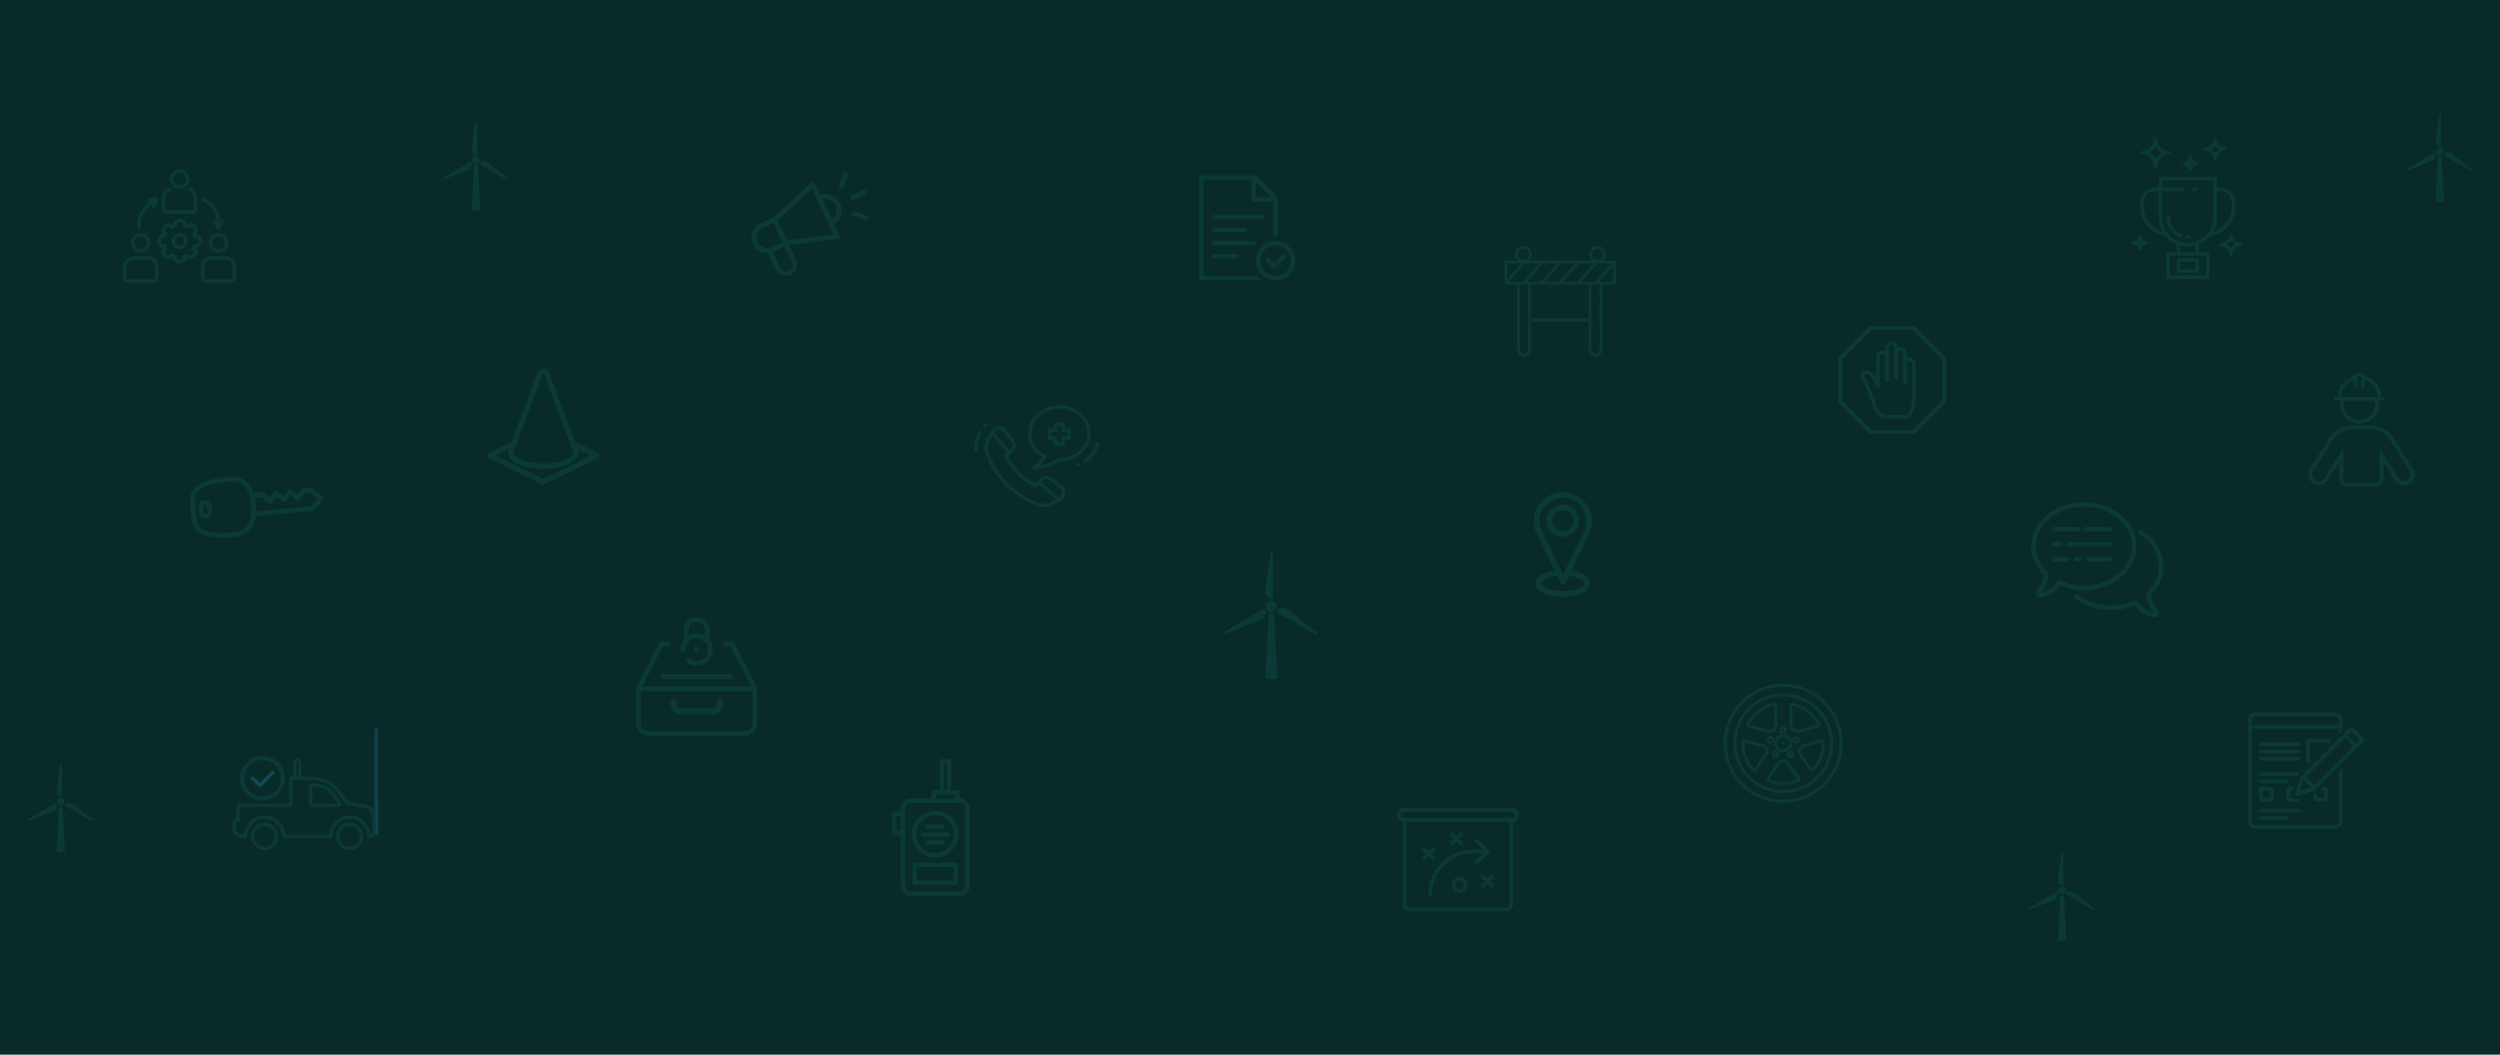 <svg id="Layer_1" data-name="Layer 1" xmlns="http://www.w3.org/2000/svg" viewBox="0 0 2560 1080"><defs><style>.cls-1{fill:#082b29;}.cls-2,.cls-3{fill:#0b3a36;}.cls-14,.cls-3,.cls-4,.cls-6{fill-rule:evenodd;}.cls-10,.cls-11,.cls-12,.cls-13,.cls-14,.cls-15,.cls-4,.cls-6,.cls-7,.cls-8{fill:none;}.cls-10,.cls-11,.cls-12,.cls-13,.cls-14,.cls-15,.cls-4,.cls-5,.cls-6,.cls-7,.cls-8,.cls-9{stroke:#0b3a36;}.cls-12,.cls-14,.cls-15,.cls-4{stroke-linejoin:round;}.cls-4{stroke-width:3.58px;}.cls-5,.cls-9{fill:#1a4966;}.cls-13,.cls-5,.cls-6,.cls-7,.cls-8,.cls-9{stroke-miterlimit:10;}.cls-5{stroke-width:1.46px;}.cls-6,.cls-9{stroke-width:1.43px;}.cls-7{stroke-width:2.86px;}.cls-8{stroke-width:4.29px;}.cls-10,.cls-12,.cls-14,.cls-15{stroke-linecap:round;}.cls-10,.cls-11{stroke-miterlimit:15.63;}.cls-10,.cls-11,.cls-12{stroke-width:4.9px;}.cls-13{stroke-width:5.36px;}.cls-14{stroke-width:4.21px;}.cls-15{stroke-width:3.67px;}</style></defs><rect class="cls-1" x="-44.56" y="-40.04" width="2619.29" height="1143.46" rx="22.13"/><path class="cls-2" d="M2088.88,612a4.25,4.25,0,0,1-4.24-4.25,4.31,4.31,0,0,1,.84-2.52l1.76-2.4a27.31,27.31,0,0,0,5-12l.36-2.74A40.79,40.79,0,0,1,2080,559.31c0-24.83,24.16-45,53.86-45s53.87,20.21,53.87,45-24.17,45-53.87,45a62.65,62.65,0,0,1-24.25-4.79,31.85,31.85,0,0,1-17.06,11.65l-2.56.71A4.48,4.48,0,0,1,2088.88,612Zm45-93.17c-27.16,0-49.26,18.13-49.26,40.44a36.44,36.44,0,0,0,12,26.43l.86.8-.69,5.1a31.83,31.83,0,0,1-5.87,14l-1.18,1.54,1.61-.45a27.14,27.14,0,0,0,15.55-11.36l1.08-1.66,1.8.83a57.83,57.83,0,0,0,24.09,5.18c27.17,0,49.27-18.14,49.27-40.42S2161.07,518.87,2133.9,518.87Z"/><path class="cls-2" d="M2206.47,632.38a4.58,4.58,0,0,1-1.17-.15l-2.58-.71a31.62,31.62,0,0,1-17-11.67,62.76,62.76,0,0,1-24.26,4.81,59.83,59.83,0,0,1-36-11.52,2.3,2.3,0,0,1-.5-3.21l.09-.11h0a2.29,2.29,0,0,1,3.18-.34,55.15,55.15,0,0,0,33.23,10.59,57.86,57.86,0,0,0,24.12-5.23l1.87-.78,1.09,1.67A27.16,27.16,0,0,0,2204,627.1l1.61.44-1.18-1.61a31.84,31.84,0,0,1-5.84-13.95l-.67-5.15.84-.81a36.47,36.47,0,0,0,12-26.4c0-12.73-7.31-24.65-19.64-32.29a2.32,2.32,0,0,1-.82-3.07h0a2.3,2.3,0,0,1,3.12-.9l.16.09c13.78,8.47,21.82,21.86,21.82,36.2a40.8,40.8,0,0,1-12.63,28.88l.36,2.79a27.42,27.42,0,0,0,5,11.89l1.64,2.23a4.43,4.43,0,0,1,.29,5A4.19,4.19,0,0,1,2206.47,632.38Z"/><path class="cls-2" d="M2136.19,539.59h24.4a2.3,2.3,0,0,1,2.3,2.3h0a2.3,2.3,0,0,1-2.3,2.3h-24.4a2.29,2.29,0,0,1-2.29-2.3h0A2.29,2.29,0,0,1,2136.19,539.59Z"/><path class="cls-2" d="M2103.35,539.59h24.89a2.3,2.3,0,0,1,2.3,2.3h0a2.3,2.3,0,0,1-2.3,2.3h-24.89a2.3,2.3,0,0,1-2.29-2.3h0A2.3,2.3,0,0,1,2103.35,539.59Z"/><path class="cls-2" d="M2160.44,559.52h-42a2.37,2.37,0,0,1-2.45-2.3h0a2.38,2.38,0,0,1,2.45-2.3h42a2.38,2.38,0,0,1,2.45,2.29h0A2.39,2.39,0,0,1,2160.44,559.52Z"/><path class="cls-2" d="M2103.35,554.91h6.13a2.3,2.3,0,0,1,2.3,2.3h0a2.29,2.29,0,0,1-2.3,2.29h-6.13a2.29,2.29,0,0,1-2.29-2.29h0A2.3,2.3,0,0,1,2103.35,554.91Z"/><path class="cls-2" d="M2138.38,570.23h22.21a2.29,2.29,0,0,1,2.3,2.29h0a2.3,2.3,0,0,1-2.3,2.3h-22.21a2.3,2.3,0,0,1-2.29-2.3h0A2.29,2.29,0,0,1,2138.38,570.23Z"/><path class="cls-2" d="M2103.35,570.23h13a2.29,2.29,0,0,1,2.3,2.29h0a2.3,2.3,0,0,1-2.3,2.3h-13a2.3,2.3,0,0,1-2.29-2.3h0A2.29,2.29,0,0,1,2103.35,570.23Z"/><path class="cls-2" d="M2125.75,570h3.83a2.29,2.29,0,0,1,2.29,2.3h0a2.29,2.29,0,0,1-2.29,2.3h-3.83a2.3,2.3,0,0,1-2.3-2.3h0A2.3,2.3,0,0,1,2125.75,570Z"/><path class="cls-2" d="M696.17,731.49H730.7a9.44,9.44,0,0,0,9.41-9.42v-3.14a3.14,3.14,0,1,0-6.27,0v3.14a3.15,3.15,0,0,1-3.14,3.14H696.17a3.14,3.14,0,0,1-3.13-3.14v-3.14a3.14,3.14,0,0,0-6.28,0v3.14A9.45,9.45,0,0,0,696.17,731.49Z"/><path class="cls-2" d="M713.44,667.05a2.1,2.1,0,0,0,1.68-.73,2.31,2.31,0,0,0,0-3.37,2.31,2.31,0,0,0-3.37,0l-.19.14a1.86,1.86,0,0,0-.54,1.55,2.14,2.14,0,0,0,.73,1.68A2.63,2.63,0,0,0,713.44,667.05Z"/><path class="cls-2" d="M678.91,690.47a2.42,2.42,0,0,0,0,4.83H748a2.42,2.42,0,1,0,0-4.83Z"/><path class="cls-2" d="M683.93,656.89h-6.59a2.31,2.31,0,0,0-2.18,1.48l-23.48,45.71a1.12,1.12,0,0,1-.29.56v36.58a12.16,12.16,0,0,0,12.14,12.14H763a12.16,12.16,0,0,0,12.15-12.14V705.14l.21-.22c.08-.08.1-.12.1-.33h0l-23.74-46.53a2.81,2.81,0,0,0-2.18-1.49h-6.91a2.42,2.42,0,0,0,0,4.83h5.15L769.23,703H657.65l21.14-41.3h5.14a2.42,2.42,0,1,0,0-4.83Zm86.72,51v33.37a7.32,7.32,0,0,1-7.31,7.31H663.53l-.52,0a6.42,6.42,0,0,1-4.33-1.77,7.54,7.54,0,0,1-2.46-5.56V707.85Z"/><path class="cls-2" d="M713.44,632.09a13.26,13.26,0,0,0-13.09,13.09v10l-.15.19a16.4,16.4,0,0,0-3.3,9.92,2.65,2.65,0,0,0,2.41,2.41,2.42,2.42,0,0,0,2.42-2.41,11.25,11.25,0,0,1,3-7.73,10.79,10.79,0,0,1,8.68-4,11.69,11.69,0,0,1,11.7,11.71,12.47,12.47,0,0,1-2.68,7.68c-4.15,4.5-11.21,5.24-15.75,1.67a2.28,2.28,0,0,0-1.34-.39l-.42,0a2.14,2.14,0,0,0-2,2.63,2.47,2.47,0,0,0,.86,1.61,15.87,15.87,0,0,0,9.61,3,17.05,17.05,0,0,0,12.65-5.73A16.08,16.08,0,0,0,730,665a16.44,16.44,0,0,0-3.3-9.91l-.16-.2v-9.66A13.26,13.26,0,0,0,713.44,632.09Zm8.25,18.73-1.08-.62a15.28,15.28,0,0,0-14.35,0l-1.08.62v-5.64a8.26,8.26,0,1,1,16.51,0Z"/><path class="cls-2" d="M1826,700.25a60.87,60.87,0,1,0,60.87,60.87A61,61,0,0,0,1826,700.25ZM1826,819a57.89,57.89,0,1,1,57.89-57.89A58,58,0,0,1,1826,819Z"/><path class="cls-2" d="M1826,751.92a9.21,9.21,0,0,0-9.2,9.2,9.2,9.2,0,1,0,18.4,0A9.13,9.13,0,0,0,1826,751.92Zm0,15.56a6.36,6.36,0,1,1,6.36-6.36A6.35,6.35,0,0,1,1826,767.48Z"/><path class="cls-2" d="M1826,759.63a1.59,1.59,0,0,0-1.49,1.22,1.28,1.28,0,0,0,.54,1.35,1.9,1.9,0,0,0,1,.27,1.42,1.42,0,0,0,.81-.27,1.48,1.48,0,0,0,.54-1.49A1.34,1.34,0,0,0,1826,759.63Zm-.81,1.36Z"/><path class="cls-2" d="M1790.45,745l18.81,5a8.45,8.45,0,0,0,2.57.4c4.73,0,8-3.51,8-8.38V722.57a2.88,2.88,0,0,0-1.09-2.3,3.11,3.11,0,0,0-2.43-.54,42.62,42.62,0,0,0-27.73,21.1,2.88,2.88,0,0,0-.14,2.57A3.13,3.13,0,0,0,1790.45,745Zm.68-2.84h0a39.78,39.78,0,0,1,25.56-19.61v19.34c0,3.25-2,5.55-5,5.55a8.25,8.25,0,0,1-1.76-.27l-18.8-5Z"/><path class="cls-2" d="M1810.61,766.8c-.81-2.3-2.84-3.92-5.68-4.73l-17.72-4.74a3.2,3.2,0,0,0-2.71.41,2.5,2.5,0,0,0-1.08,1.89v1.49a42.72,42.72,0,0,0,10.69,28.27,2.68,2.68,0,0,0,2.16,1,2.85,2.85,0,0,0,2.43-1.36l10.56-15A7.86,7.86,0,0,0,1810.61,766.8Zm-3.79,5.55-10.55,15.15a39.5,39.5,0,0,1-10-26.24v-1.09l17.72,4.74a5.09,5.09,0,0,1,3.65,2.84C1808.31,769.1,1808,770.72,1806.82,772.35Z"/><path class="cls-2" d="M1832.39,781.27a7.61,7.61,0,0,0-6.36-3.65,7.92,7.92,0,0,0-6.36,3.65l-10.55,15a2.9,2.9,0,0,0-.41,2.57,3.42,3.42,0,0,0,1.76,1.89,42.79,42.79,0,0,0,31.38,0,2.73,2.73,0,0,0,1.76-1.89,3,3,0,0,0-.4-2.57Zm-20.84,16.78,10.56-15a4.91,4.91,0,0,1,3.92-2.43A4.72,4.72,0,0,1,1830,783l10.55,15A39.64,39.64,0,0,1,1811.55,798.05Z"/><path class="cls-2" d="M1841.45,766.8a7.77,7.77,0,0,0,1.22,7.17l10.55,15a3,3,0,0,0,2.43,1.36,3.19,3.19,0,0,0,2.16-1,42.72,42.72,0,0,0,10.69-28.27v-1.49h0a2.36,2.36,0,0,0-1-1.89,3,3,0,0,0-2.7-.41l-17.72,4.74A7.83,7.83,0,0,0,1841.45,766.8Zm24.21-6.76v1.08a39.22,39.22,0,0,1-10,26.24l-10.55-15c-1.08-1.63-1.49-3.25-.95-4.6a4.79,4.79,0,0,1,3.66-2.84Z"/><path class="cls-2" d="M1826,710.13a51,51,0,1,0,51,51A51,51,0,0,0,1826,710.13Zm33.41,85.48A47.52,47.52,0,0,1,1826,809.14a48.08,48.08,0,0,1-33.41-13.53A47.55,47.55,0,0,1,1778,761.12a48,48,0,0,1,96,0A47.32,47.32,0,0,1,1859.44,795.61Z"/><path class="cls-2" d="M1835.9,719.73a2.67,2.67,0,0,0-2.43.54,2.87,2.87,0,0,0-1.08,2.3v19.34c0,5,3.24,8.39,8,8.39a8.57,8.57,0,0,0,2.57-.41l18.66-5a3.08,3.08,0,0,0,2-1.62,2.88,2.88,0,0,0-.13-2.57A42.92,42.92,0,0,0,1835.9,719.73Zm6.22,27.46a9.6,9.6,0,0,1-1.75.27c-3,0-5-2.3-5-5.55V722.57a39.16,39.16,0,0,1,25.57,19.61Z"/><path class="cls-2" d="M1816.42,758.55a3.74,3.74,0,0,0-2.7-4.6h0a3.76,3.76,0,0,0-4.6,2.71,3.46,3.46,0,0,0,.41,2.84,4.25,4.25,0,0,0,2.3,1.76,2.35,2.35,0,0,0,.94.13A3.77,3.77,0,0,0,1816.42,758.55Zm-3.65.27a1.35,1.35,0,1,1,0-2.7,1.28,1.28,0,0,1,1.35,1.35A1.35,1.35,0,0,1,1812.77,758.82Z"/><path class="cls-2" d="M1826,751.25a3.79,3.79,0,1,0-3.79-3.79A3.87,3.87,0,0,0,1826,751.25Zm0-5.14a1.35,1.35,0,1,1-1.35,1.35A1.36,1.36,0,0,1,1826,746.11Z"/><path class="cls-2" d="M1831.71,769.24a4.33,4.33,0,0,0-1.62,2.43,3.61,3.61,0,0,0,.67,2.84,4,4,0,0,0,3.11,1.62,4.17,4.17,0,0,0,2.17-.67,4.35,4.35,0,0,0,1.62-2.44,3.59,3.59,0,0,0-.68-2.84A4,4,0,0,0,1831.71,769.24Zm3.52,3.11a1.36,1.36,0,0,1-2.71,0,1.28,1.28,0,0,1,1.35-1.36A1.47,1.47,0,0,1,1835.23,772.35Z"/><path class="cls-2" d="M1839.28,761.39a2.4,2.4,0,0,0,1-.13,4.25,4.25,0,0,0,2.3-1.76,3.5,3.5,0,0,0,.41-2.84,4.25,4.25,0,0,0-1.76-2.3,3.58,3.58,0,0,0-2.84-.41,3.78,3.78,0,0,0,.94,7.44Zm0-5.14a1.36,1.36,0,1,1-1.35,1.35A1.36,1.36,0,0,1,1839.28,756.25Z"/><path class="cls-2" d="M1816,775.46h0a4.1,4.1,0,0,0,2.16.67,3.61,3.61,0,0,0,3.11-1.62,3.72,3.72,0,0,0-.94-5.27,3.88,3.88,0,0,0-5.28.94A3.74,3.74,0,0,0,1816,775.46Zm2.16-4.47a1.37,1.37,0,0,1,1.36,1.36,1.36,1.36,0,1,1-1.36-1.36Z"/><path class="cls-2" d="M2354.11,760.27H2315a1.86,1.86,0,0,0,0,3.72h39.08a1.86,1.86,0,0,0,0-3.72Z"/><path class="cls-2" d="M2354.11,767.71H2315a1.86,1.86,0,0,0,0,3.72h39.08a1.86,1.86,0,0,0,0-3.72Z"/><path class="cls-2" d="M2354.11,775.15H2315a1.87,1.87,0,0,0,0,3.73h39.08a1.87,1.87,0,0,0,0-3.73Z"/><path class="cls-2" d="M2356,830a1.86,1.86,0,0,0-1.86-1.86H2315a1.86,1.86,0,0,0,0,3.72h39.08A1.86,1.86,0,0,0,2356,830Z"/><path class="cls-2" d="M2315,835.62a1.86,1.86,0,0,0,0,3.72h27a1.86,1.86,0,0,0,0-3.72Z"/><path class="cls-2" d="M2342,802.13a1.86,1.86,0,0,0,0-3.72h-27a1.86,1.86,0,0,0,0,3.72Z"/><path class="cls-2" d="M2313.17,817a3.73,3.73,0,0,0,3.73,3.72h7.44a3.73,3.73,0,0,0,3.72-3.72v-7.44a3.73,3.73,0,0,0-3.72-3.73h-7.44a3.73,3.73,0,0,0-3.73,3.73Zm3.73-7.44h7.44V817h-7.44Z"/><path class="cls-2" d="M2353,793.53l2.57-2.56H2315a1.86,1.86,0,0,0,0,3.72h37A5.82,5.82,0,0,1,2353,793.53Z"/><path class="cls-2" d="M2387.39,759.1a3.71,3.71,0,0,0-3.51-2.55h-18.61a3.72,3.72,0,0,0-3.72,3.72v18.61a3.71,3.71,0,0,0,2.55,3.51l3.51-3.51h-2.34V760.27h18.61v2.34Z"/><path class="cls-2" d="M2370.76,813l-1.77.59V817a3.73,3.73,0,0,0,3.72,3.72h7.44a3.73,3.73,0,0,0,3.73-3.72v-7.44a3.73,3.73,0,0,0-3.73-3.73h-1.4l-3.73,3.73h5.13V817h-7.44v-5.16A5.5,5.5,0,0,1,2370.76,813Z"/><path class="cls-2" d="M2347.52,809.58l1.1-3.73h-3.82a3.73,3.73,0,0,0-3.72,3.73V817a3.73,3.73,0,0,0,3.72,3.72h7.45a3.7,3.7,0,0,0,3.57-2.75l-1.81.6a5.56,5.56,0,0,1-5.64-1.28,3.71,3.71,0,0,1-.27-.29h-3.3v-7.44Z"/><path class="cls-2" d="M2398.76,747.73V737a7.45,7.45,0,0,0-7.44-7.44h-81.87A7.45,7.45,0,0,0,2302,737v104.2a7.46,7.46,0,0,0,7.44,7.44h81.87a7.45,7.45,0,0,0,7.44-7.44V785.84l-3.72,3.72v51.65a3.73,3.73,0,0,1-3.72,3.72h-81.87a3.73,3.73,0,0,1-3.72-3.72V746.32H2395v5.13Zm-93-5.14V737a3.73,3.73,0,0,1,3.72-3.72h81.87A3.73,3.73,0,0,1,2395,737v5.58Z"/><path class="cls-2" d="M2409.38,745a1.85,1.85,0,0,0-2.63,0h0l-51.17,51.17a1.87,1.87,0,0,0-.47.79l-4.65,15.81a1.86,1.86,0,0,0,1.26,2.31,1.83,1.83,0,0,0,1.11,0l16.75-5.58a2,2,0,0,0,.73-.45l50.23-50.24a1.85,1.85,0,0,0,0-2.63h0ZM2355,810.41l3.51-11.95.21-.21,8.18,8.19Zm14.88-6.26-8.53-8.53,40.16-40.16,8.53,8.53Zm42.79-42.79-8.53-8.53,3.88-3.88,8.54,8.53Z"/><path class="cls-2" d="M2441.45,407.08a2.45,2.45,0,0,0-1.41-.44h-1.41l-.06-.71a21.2,21.2,0,0,0-.34-2.49,23.25,23.25,0,0,0-17-18.18l-.36-.09-.16-.34a5.43,5.43,0,0,0-4.88-3.09,5.37,5.37,0,0,0-4.94,3.26l-.15.34-.37.1a23.27,23.27,0,0,0-16.62,20.49l-.07.71h-1.4a2,2,0,0,0-2.14,1.82,1.72,1.72,0,0,0,.87,1.44,2.21,2.21,0,0,0,1.1.33h48.11a1.92,1.92,0,0,0,2-1.77A1.62,1.62,0,0,0,2441.45,407.08Zm-44.24-.44.1-.88c.07-.6.15-1.15.26-1.67a19.64,19.64,0,0,1,11.76-14.53l1.09-.44v6.06a1.6,1.6,0,1,0,3.2,0v-8.09a2.2,2.2,0,0,1,2.18-2.14,2.08,2.08,0,0,1,1.54.66,2.55,2.55,0,0,1,.46.63h.07l.08.29,0,.59v8.06a1.61,1.61,0,1,0,3.21,0v-6.26l1.06.36a19.64,19.64,0,0,1,12.47,14.85,14.12,14.12,0,0,1,.24,1.63l.1.88Z"/><path class="cls-2" d="M2389,450.22a22,22,0,0,1,18.88-10.52h10.25v-4h-10.25a26,26,0,0,0-22.26,12.4L2365.24,480a11,11,0,0,0,9.34,16.72,10.76,10.76,0,0,0,9.1-5l11.91-18.87v18a7.41,7.41,0,0,0,7.49,7.5h15v-4h-15a3.42,3.42,0,0,1-3.53-3.53V459.12l-19.23,30.46a6.85,6.85,0,0,1-9.53,2,6.68,6.68,0,0,1-3.11-4.31,6.54,6.54,0,0,1,.9-5.11Z"/><path class="cls-2" d="M2467.65,482.15a6.54,6.54,0,0,1,.9,5.11,6.68,6.68,0,0,1-3.11,4.31,6.85,6.85,0,0,1-9.53-2l-19.23-30.46v31.77a3.42,3.42,0,0,1-3.53,3.53h-15v4h15a7.41,7.41,0,0,0,7.49-7.5v-18l11.91,18.87a10.76,10.76,0,0,0,9.11,5A10.89,10.89,0,0,0,2471,480l-20.36-31.87a26,26,0,0,0-22.27-12.4h-10.24v4h10.24a22,22,0,0,1,18.88,10.52Z"/><path class="cls-2" d="M2432.11,410.23a15.77,15.77,0,0,1,.36,3.24,16.26,16.26,0,0,1-16.09,16.38h-.15A16.26,16.26,0,0,1,2400,413.76a16.52,16.52,0,0,1,.36-3.53h-3.94a20,20,0,0,0,19.81,23.49h.18a20.12,20.12,0,0,0,19.93-20.28,19.84,19.84,0,0,0-.31-3.21Z"/><path class="cls-2" d="M144,258.7a10,10,0,1,0-10-10h0a10,10,0,0,0,10,10Zm0-16.32a6.35,6.35,0,1,1-6.35,6.35h0A6.37,6.37,0,0,1,144,242.38Z"/><path class="cls-2" d="M150.9,262.33H137.12c-6.72,0-11.24,4.79-11.24,11.91v9.85a5.44,5.44,0,0,0,5.44,5.44h25.39a5.45,5.45,0,0,0,5.44-5.44v-9.85C162.15,267.12,157.63,262.33,150.9,262.33Zm7.62,21.76a1.81,1.81,0,0,1-1.81,1.81H131.32a1.82,1.82,0,0,1-1.82-1.81v-9.85c0-6.11,3.94-8.28,7.62-8.28H150.9c3.68,0,7.62,2.17,7.62,8.28Z"/><path class="cls-2" d="M213.83,248.73a10,10,0,1,0,10-10h0a10,10,0,0,0-10,10Zm16.32,0a6.35,6.35,0,1,1-6.35-6.35A6.36,6.36,0,0,1,230.15,248.73Z"/><path class="cls-2" d="M230.69,262.33H216.91c-6.73,0-11.24,4.79-11.24,11.91v9.85a5.44,5.44,0,0,0,5.44,5.44h25.38a5.44,5.44,0,0,0,5.44-5.44v-9.85C241.93,267.12,237.41,262.33,230.69,262.33Zm7.62,21.76a1.82,1.82,0,0,1-1.82,1.81H211.11a1.81,1.81,0,0,1-1.82-1.81v-9.85c0-6.11,3.94-8.28,7.62-8.28h13.78c3.68,0,7.62,2.17,7.62,8.28Z"/><path class="cls-2" d="M171.21,218.81H196.6a5.45,5.45,0,0,0,5.44-5.44v-9.85c0-5.77-3-10-7.66-11.41a13.6,13.6,0,0,1-3.72,3.12h.14c3.68,0,7.61,2.18,7.61,8.29v9.85a1.81,1.81,0,0,1-1.81,1.81H171.21a1.81,1.81,0,0,1-1.81-1.81v-9.85c0-6.11,3.93-8.29,7.61-8.29h.14a13.6,13.6,0,0,1-3.72-3.12c-4.69,1.41-7.66,5.64-7.66,11.41v9.85A5.46,5.46,0,0,0,171.21,218.81Z"/><path class="cls-2" d="M183.9,193.42a10,10,0,1,0-10-10h0a10,10,0,0,0,10,10Zm0-16.32a6.35,6.35,0,1,1-6.34,6.35h0A6.35,6.35,0,0,1,183.9,177.1Z"/><path class="cls-2" d="M201.06,253.72a5.64,5.64,0,0,0,5.51-5.75v-2.11a5.64,5.64,0,0,0-5.51-5.75h0l-.21-.5,0,0a5.41,5.41,0,0,0,1.56-4.16,5.91,5.91,0,0,0-1.73-3.8l-1.5-1.49a5.85,5.85,0,0,0-4.12-1.73,5.37,5.37,0,0,0-3.83,1.56l0,0-.5-.21v0a5.64,5.64,0,0,0-5.75-5.51h-2.11a5.64,5.64,0,0,0-5.75,5.51v0l-.5.21,0,0a5.35,5.35,0,0,0-3.82-1.56,5.87,5.87,0,0,0-4.13,1.73l-1.5,1.49a5.65,5.65,0,0,0-.18,8l0,0-.21.5h0a5.64,5.64,0,0,0-5.51,5.75V248a5.64,5.64,0,0,0,5.51,5.75h0l.21.5,0,0a5.63,5.63,0,0,0,.17,7.95l1.49,1.5a5.89,5.89,0,0,0,4.14,1.73,5.37,5.37,0,0,0,3.82-1.56l0,0,.5.21v0a5.64,5.64,0,0,0,5.75,5.51H185a5.64,5.64,0,0,0,5.75-5.51v0l.5-.21,0,0a5.37,5.37,0,0,0,3.83,1.56,5.85,5.85,0,0,0,4.12-1.73l1.5-1.49a5.92,5.92,0,0,0,1.74-4.14,5.37,5.37,0,0,0-1.58-3.83h0l.21-.5Zm-2.69-3.63a14.72,14.72,0,0,1-2,4.81l1.9,1.9a2,2,0,0,1-.16,2.83l-1.5,1.5a2.23,2.23,0,0,1-1.56.67,1.79,1.79,0,0,1-1.26-.51l-1.91-1.9a15,15,0,0,1-4.81,2v2.69A2,2,0,0,1,185,266h-2.11a2,2,0,0,1-2.12-1.89v-2.69a15,15,0,0,1-4.81-2l-1.91,1.9a1.76,1.76,0,0,1-1.25.51,2.25,2.25,0,0,1-1.57-.67l-1.5-1.5a2,2,0,0,1-.16-2.83l1.91-1.9a14.74,14.74,0,0,1-2-4.81h-2.69a2,2,0,0,1-1.88-2.12v-2.11a2,2,0,0,1,1.88-2.12h2.69a14.74,14.74,0,0,1,2-4.81l-1.91-1.9a2,2,0,0,1,.16-2.83l1.5-1.5a2.25,2.25,0,0,1,1.57-.67,1.76,1.76,0,0,1,1.25.51l1.91,1.91a14.74,14.74,0,0,1,4.81-2v-2.69a2,2,0,0,1,2.12-1.88H185a2,2,0,0,1,2.12,1.88v2.69a14.74,14.74,0,0,1,4.81,2l1.91-1.91a1.79,1.79,0,0,1,1.26-.51,2.23,2.23,0,0,1,1.56.67l1.5,1.5a2,2,0,0,1,.16,2.83l-1.9,1.9a14.81,14.81,0,0,1,2,4.81h2.69a2,2,0,0,1,1.89,2.12V248a2,2,0,0,1-1.89,2.12Z"/><path class="cls-2" d="M183.91,238.76a8.16,8.16,0,1,0,8.16,8.16h0A8.17,8.17,0,0,0,183.91,238.76Zm0,12.69a4.54,4.54,0,1,1,4.53-4.54A4.53,4.53,0,0,1,183.91,251.45Z"/><path class="cls-2" d="M142.31,235.13a1.82,1.82,0,0,0,1.82-1.82,1.94,1.94,0,0,0,0-.24c-.08-.66-1.84-15.32,11.87-23.24l-.21.49a1.81,1.81,0,1,0,3.32,1.44h0L162,205a1.82,1.82,0,0,0-1.9-2.52l-7.55,1a1.81,1.81,0,0,0,.46,3.6l.68-.09c-15.32,9.24-13.2,26.4-13.17,26.58A1.81,1.81,0,0,0,142.31,235.13Z"/><path class="cls-2" d="M206.75,206c12,5.29,14.71,15.13,15.23,21l-.62-1a1.81,1.81,0,0,0-3.08,1.92h0l4,6.43a1.8,1.8,0,0,0,1.53.85h.08a1.84,1.84,0,0,0,1.54-1l3.59-7a1.81,1.81,0,0,0-3.23-1.65h0l-.33.65a28.13,28.13,0,0,0-17.27-23.5,1.81,1.81,0,1,0-1.46,3.32Z"/><path class="cls-2" d="M2263.26,241.48A29.8,29.8,0,0,0,2288.87,212v-4.7a15.1,15.1,0,0,0-15.08-15.07h-3.72V183a1.76,1.76,0,0,0-1.76-1.76h-56a1.76,1.76,0,0,0-1.77,1.76v9.2h-3.72a15.09,15.09,0,0,0-15.07,15.07V212a29.79,29.79,0,0,0,25.6,29.49,29.71,29.71,0,0,0,11.59,8.57v8.19H2220a1.77,1.77,0,0,0-1.77,1.77v23.92a1.77,1.77,0,0,0,1.77,1.76h40.58a1.76,1.76,0,0,0,1.77-1.76V260a1.77,1.77,0,0,0-1.77-1.77h-8.94v-8.19A29.64,29.64,0,0,0,2263.26,241.48Zm4.11-6.53c.1-.23.21-.45.3-.68.23-.53.44-1.07.64-1.61l.18-.48c.24-.7.45-1.41.63-2.12.05-.18.08-.36.13-.54.13-.55.25-1.11.35-1.67l.12-.73c.08-.53.14-1.06.19-1.59,0-.23.05-.46.07-.69.06-.75.09-1.51.09-2.27V195.75h3.72a11.54,11.54,0,0,1,11.54,11.54V212a26.29,26.29,0,0,1-19.15,25.3c.06-.1.1-.2.16-.3l.33-.63C2266.92,235.89,2267.15,235.42,2267.37,235Zm-72.06-23v-4.7a11.55,11.55,0,0,1,11.54-11.54h3.72v26.82c0,.76,0,1.52.09,2.27,0,.23.05.46.07.69.05.53.12,1.06.2,1.59,0,.24.07.49.12.74.1.56.22,1.11.35,1.66l.12.54c.19.71.4,1.42.64,2.12.05.16.12.32.18.48q.28.81.63,1.62l.3.66c.22.49.46,1,.71,1.44l.32.6c.06.1.11.21.16.31A26.29,26.29,0,0,1,2195.31,212Zm63.54,49.79v20.38h-37V261.78h37Zm-26.35-3.54v-7h.06l.3.07c.65.17,1.31.31,2,.44l.79.13c.52.08,1,.15,1.56.2.28,0,.56.07.84.09.67.05,1.33.08,2,.08l.31,0,.31,0c.66,0,1.33,0,2-.08l.85-.09c.52,0,1-.12,1.55-.2l.79-.13c.68-.13,1.35-.28,2-.45l.24-.06h.07v7Zm16.8-11c-.72.27-1.45.49-2.18.69a26.5,26.5,0,0,1-6.8.89,26.83,26.83,0,0,1-4.56-.4,25.3,25.3,0,0,1-4.42-1.18h0a26.25,26.25,0,0,1-17.24-24.63V195.76h20.51a1.77,1.77,0,0,0,0-3.54H2214.1v-7.43h52.44v37.78c0,.74,0,1.47-.09,2.2a25.9,25.9,0,0,1-5.51,14h0A26.17,26.17,0,0,1,2249.3,247.2Z"/><path class="cls-2" d="M2229,266.32v11.3a1.77,1.77,0,0,0,1.77,1.77h19.18a1.77,1.77,0,0,0,1.77-1.77v-11.3a1.77,1.77,0,0,0-1.77-1.77h-19.18A1.77,1.77,0,0,0,2229,266.32Zm3.54,1.76h15.65v7.77H2232.5Z"/><path class="cls-2" d="M2241.77,240.84c-.48,0-1,.06-1.45.06a1.77,1.77,0,1,0,0,3.53c.58,0,1.15,0,1.73-.06a1.77,1.77,0,0,0-.28-3.53Z"/><path class="cls-2" d="M2234,239.8A18.39,18.39,0,0,1,2222,222.57a1.77,1.77,0,1,0-3.54,0,21.93,21.93,0,0,0,14.38,20.55,1.87,1.87,0,0,0,.61.11,1.77,1.77,0,0,0,.6-3.43Z"/><path class="cls-2" d="M2249,192.22h-2.76a1.77,1.77,0,0,0,0,3.54H2249a1.77,1.77,0,0,0,0-3.54Z"/><path class="cls-2" d="M2294.15,248.79a8,8,0,0,1-7.94-8,1.77,1.77,0,0,0-3.53,0,8,8,0,0,1-8,8,1.77,1.77,0,1,0,0,3.53,8,8,0,0,1,8,7.95,1.77,1.77,0,0,0,3.53,0,8,8,0,0,1,7.94-7.95,1.77,1.77,0,1,0,0-3.53Zm-9.71,5.37a11.49,11.49,0,0,0-3.61-3.6,3.61,3.61,0,1,1,7.21,0A11.56,11.56,0,0,0,2284.44,254.16Z"/><path class="cls-2" d="M2258.59,154.1a8,8,0,0,1,8,7.94,1.77,1.77,0,1,0,3.53,0,8,8,0,0,1,7.94-7.94,1.77,1.77,0,0,0,0-3.54,8,8,0,0,1-7.94-8,1.77,1.77,0,0,0-3.53,0,8,8,0,0,1-8,8,1.77,1.77,0,1,0,0,3.54Zm9.72-5.38a11.59,11.59,0,0,0,3.6,3.61,3.6,3.6,0,1,1-7.2,0A11.49,11.49,0,0,0,2268.31,148.72Z"/><path class="cls-2" d="M2237.06,169.18a4.22,4.22,0,0,1,4.21,4.21,1.77,1.77,0,0,0,3.53,0,4.21,4.21,0,0,1,4.2-4.21,1.77,1.77,0,1,0,0-3.53,4.21,4.21,0,0,1-4.2-4.21,1.77,1.77,0,1,0-3.53,0,4.22,4.22,0,0,1-4.21,4.21,1.77,1.77,0,1,0,0,3.53Zm6-2.82a8.17,8.17,0,0,0,1.06,1.06,8.09,8.09,0,0,0-1.06,1.05,7.44,7.44,0,0,0-1.05-1.05A7.51,7.51,0,0,0,2243,166.36Z"/><path class="cls-2" d="M2197.18,247.1a4.21,4.21,0,0,1-4.2-4.21,1.77,1.77,0,1,0-3.53,0,4.22,4.22,0,0,1-4.21,4.21,1.77,1.77,0,1,0,0,3.54,4.21,4.21,0,0,1,4.21,4.2,1.77,1.77,0,0,0,3.53,0,4.21,4.21,0,0,1,4.2-4.2,1.77,1.77,0,0,0,0-3.54Zm-6,2.82a8.09,8.09,0,0,0-1.06-1,8.84,8.84,0,0,0,1.06-1.06,8.09,8.09,0,0,0,1.05,1.06A7.44,7.44,0,0,0,2191.22,249.92Z"/><path class="cls-2" d="M2193.54,158.14a12,12,0,0,1,12,12,1.77,1.77,0,1,0,3.53,0,12,12,0,0,1,12-12,1.77,1.77,0,1,0,0-3.53,12,12,0,0,1-12-12,1.77,1.77,0,0,0-3.53,0,12,12,0,0,1-12,12,1.77,1.77,0,0,0,0,3.53Zm13.77-8.34a15.65,15.65,0,0,0,6.57,6.57,15.65,15.65,0,0,0-6.57,6.57,15.65,15.65,0,0,0-6.57-6.57A15.65,15.65,0,0,0,2207.31,149.8Z"/><path class="cls-2" d="M863.76,191.78l4.43-12.13a2.49,2.49,0,1,0-4.68-1.71l-4.44,12.12a2.5,2.5,0,0,0,4.69,1.72Z"/><path class="cls-2" d="M874.36,204.59l11.75-5.45a2.5,2.5,0,0,0-2.1-4.53l-11.74,5.46a2.49,2.49,0,1,0,2.09,4.52Z"/><path class="cls-2" d="M873.59,221.1l12.17,4.4a2.49,2.49,0,1,0,1.7-4.68l-12.17-4.41a2.49,2.49,0,1,0-1.7,4.69Z"/><path class="cls-2" d="M860.13,208.45a16.94,16.94,0,0,0-20.14-9L834.63,188a2.5,2.5,0,0,0-3.94-.79l-38.93,35.47-13.1,6.09a15.91,15.91,0,0,0,7.71,30.31l8.09,17.31a11.61,11.61,0,0,0,21-9.8l-7.23-15.43,49.28-6.52a2.48,2.48,0,0,0,1.93-3.52l-5.35-11.45A16.78,16.78,0,0,0,860.13,208.45ZM775.45,247.8a10.92,10.92,0,0,1,5.31-14.54l11.2-5.2,9.28,19.83-11.18,5.2A11,11,0,0,1,775.45,247.8Zm32.33,29.65a6.65,6.65,0,0,1-8.8-3.21l-7.63-16.3c.27-.11.54-.2.81-.33l11.21-5.21L811,268.67A6.59,6.59,0,0,1,807.78,277.45Zm-1.72-31.06-.58-1.23,0,0-9.25-19.77,35.35-32.21,22,47ZM852,225.06,842.13,204a12,12,0,0,1,13.49,6.55A11.82,11.82,0,0,1,852,225.06Z"/><path class="cls-2" d="M982.83,817.7h-.14v-6.21a2.44,2.44,0,0,0-2.37-2.38H974.1V779.34a2.37,2.37,0,0,0-2.36-2.31h-7.13a2.28,2.28,0,0,0-2.25,2.3h0v29.77H956a2.35,2.35,0,0,0-2.27,2.38v6.21H932.41a10.07,10.07,0,0,0-10.15,10v3.19h-6.63a2.24,2.24,0,0,0-2.25,2.22V853.2a2.27,2.27,0,0,0,2.23,2.3h6.65v51.63a10.18,10.18,0,0,0,10.13,10.23h50.44A10.2,10.2,0,0,0,993,907.13V827.79a10.08,10.08,0,0,0-10.08-10.09Zm-15.89-36.08h2.58v27.49h-2.58Zm-8.59,32.07h19.76v4H958.35ZM918,850.92V835.46h4.29v15.46Zm70.45,56.21a5.63,5.63,0,0,1-5.59,5.65H932.41a5.6,5.6,0,0,1-5.57-5.62V827.79a5.49,5.49,0,0,1,5.45-5.51h23.38l.36,0c.13,0,.25,0,.37,0H980l.36,0c.13,0,.25,0,.37,0h2.14a5.5,5.5,0,0,1,5.59,5.41v79.44Z"/><path class="cls-2" d="M957.62,830.29a24,24,0,1,0,24,24h0A24,24,0,0,0,957.62,830.29Zm0,43.36A19.39,19.39,0,1,1,977,854.26h0A19.41,19.41,0,0,1,957.62,873.65Z"/><path class="cls-2" d="M944.89,852.35a2.29,2.29,0,0,0,0,4.58h25.48a2.29,2.29,0,1,0,0-4.58Z"/><path class="cls-2" d="M950,848.92h15.18a2.3,2.3,0,0,0,0-4.59H950a2.3,2.3,0,0,0,0,4.59Z"/><path class="cls-2" d="M965.22,860.37H950a2.29,2.29,0,1,0,0,4.58h15.18a2.29,2.29,0,0,0,0-4.58Z"/><path class="cls-2" d="M981,885.57a2.29,2.29,0,0,0-2.29-2.29h-42.1a2.3,2.3,0,0,0-2.29,2.29V903.9a2.29,2.29,0,0,0,2.29,2.29h42.1A2.28,2.28,0,0,0,981,903.9Zm-4.58,16H938.87V887.86h37.52Z"/><path class="cls-2" d="M1542,291.32h11.42v66.75a7.12,7.12,0,0,0,14.24,0v-29h59v29a7.12,7.12,0,0,0,14.24,0V291.32h12.34a1.41,1.41,0,0,0,1.41-1.42V268.42a1.42,1.42,0,0,0-1.41-1.42h-12.09a8.57,8.57,0,1,0-10.76,0H1565.2a8.58,8.58,0,1,0-10.75,0H1542a1.42,1.42,0,0,0-1.41,1.42V289.9A1.41,1.41,0,0,0,1542,291.32Zm93.75-36.72a5.74,5.74,0,1,1-5.74,5.74A5.75,5.75,0,0,1,1635.75,254.6Zm-75.92,0a5.74,5.74,0,1,1-5.74,5.74A5.74,5.74,0,0,1,1559.83,254.6Zm16.37,15.24-16.71,18.65h-14.72l16.71-18.65Zm18.54,0L1578,288.49H1563.3L1580,269.84Zm18.53,0-16.71,18.65h-14.72l16.71-18.65Zm18.54,0-16.71,18.65h-14.73l16.71-18.65Zm18.53,0-16.71,18.65h-14.72l16.71-18.65Zm-89.8,92.52a4.29,4.29,0,0,1-4.28-4.29V291.32h8.56v66.75A4.29,4.29,0,0,1,1560.54,362.36Zm7.12-36.09V291.32h59v34.95Zm70.38,31.8a4.28,4.28,0,1,1-8.56,0V291.32H1638Zm-.6-69.58,14.36-16v16Zm-79.77-18.65-14.25,15.9v-15.9Z"/><path class="cls-2" d="M1005.42,443.61a48,48,0,0,0-2.62,5.86,25.61,25.61,0,0,0-1.47,11.11,1.76,1.76,0,0,1-1.6,1.89h-.15a1.76,1.76,0,0,1-1.76-1.6,29.15,29.15,0,0,1,1.69-12.62,51.8,51.8,0,0,1,2.8-6.28,1.75,1.75,0,0,1,3.14,1.56l0,.07Zm98.81,30.71a1.75,1.75,0,1,0,1.75,1.75,1.75,1.75,0,0,0-1.75-1.75h0Zm-93.6-39a1.75,1.75,0,1,0-1.75,1.76A1.75,1.75,0,0,0,1010.63,435.3Zm77.09,62.25a8.78,8.78,0,0,1,3.32,7,8.44,8.44,0,0,1-3.34,6.7c-.73.56-1.47,1-2.21,1.58,0,0,0,0-.08.06a45.31,45.31,0,0,1-9.84,5.17,18.86,18.86,0,0,1-6.47,1.15,19.72,19.72,0,0,1-7.16-1.37,88,88,0,0,1-52.33-52.34,19.12,19.12,0,0,1-.23-13.63,45.27,45.27,0,0,1,5.22-9.9,1.59,1.59,0,0,1,.15-.21c.47-.68.93-1.36,1.44-2a8.51,8.51,0,0,1,6.7-3.34h.1a8.82,8.82,0,0,1,6.92,3.34l8.41,10.55a8.8,8.8,0,0,1-1,11.93l-4.76,4.33a55.9,55.9,0,0,0,28.32,28.31l4.34-4.75a8.77,8.77,0,0,1,11.91-.95ZM1019,441.86c-.23.3-.43.61-.65.91,2.89,3.8,8.14,10.37,15.29,18.09l1.37-1.25a5.24,5.24,0,0,0,.57-7.15l-8.41-10.55a5.31,5.31,0,0,0-4.17-2h-.06A5,5,0,0,0,1019,441.86Zm62.63,69.33c-3.95-3.05-10.18-8.1-17.38-14.76l-1.42,1.55a1.8,1.8,0,0,1-1.5.56c-.33,0-8-1.08-19.66-12.73s-12.69-19.34-12.73-19.66a1.76,1.76,0,0,1,.56-1.5l1.55-1.4c-6.65-7.21-11.71-13.43-14.76-17.38a40.38,40.38,0,0,0-3.6,7.24,15.64,15.64,0,0,0,.2,11.13,84.53,84.53,0,0,0,50.37,50.37,15.64,15.64,0,0,0,11.13.2A40.13,40.13,0,0,0,1081.61,511.19Zm6-6.65a5.3,5.3,0,0,0-2-4.24L1075,491.89a5.27,5.27,0,0,0-7.15.57l-1.25,1.37c7.71,7.16,14.28,12.41,18.08,15.3.3-.22.61-.42.91-.65a5,5,0,0,0,2-4ZM1124.48,453a1.75,1.75,0,0,0-2.21,1.12,35.82,35.82,0,0,1-12,16.87,1.75,1.75,0,0,0,2.17,2.75,39.27,39.27,0,0,0,13.14-18.53,1.75,1.75,0,0,0-1.1-2.22h0Zm-7.59-9.21c0,15.9-14.36,28.84-32.06,28.84h-.51a51.54,51.54,0,0,1-25.58,8.13h0a1.76,1.76,0,0,1-1.75-1.75,1.74,1.74,0,0,1,.75-1.44,26.46,26.46,0,0,0,9.57-9.66,28.29,28.29,0,0,1-14.52-24.12c0-15.92,14.39-28.87,32.09-28.87S1116.89,427.9,1116.89,443.82Zm-3.5,0c0-14-12.81-25.37-28.56-25.37s-28.59,11.38-28.59,25.37a25,25,0,0,0,14.16,21.85,1.76,1.76,0,0,1,.76,2.33,25,25,0,0,1-6.41,8.57,42.62,42.62,0,0,0,18-7.1,1.7,1.7,0,0,1,1.23-.35c.29,0,.59,0,.88,0C1100.59,469.15,1113.39,457.79,1113.39,443.82Zm-16.79-3.15v7.95a1.75,1.75,0,0,1-1.75,1.75h-4.3v4.3a1.76,1.76,0,0,1-1.76,1.75h-8a1.75,1.75,0,0,1-1.75-1.75v-4.3h-4.3a1.75,1.75,0,0,1-1.75-1.75v-8a1.75,1.75,0,0,1,1.75-1.75h4.3v-4.3a1.75,1.75,0,0,1,1.75-1.75h8a1.75,1.75,0,0,1,1.76,1.75h0v4.3h4.3a1.75,1.75,0,0,1,1.75,1.75Zm-3.5,1.75h-4.31a1.76,1.76,0,0,1-1.75-1.75v-4.32h-4.46v4.3a1.75,1.75,0,0,1-1.75,1.75h-4.3v4.47h4.3a1.75,1.75,0,0,1,1.75,1.75v4.29H1087v-4.29a1.75,1.75,0,0,1,1.75-1.75h4.31Z"/><path class="cls-3" d="M1308.33,202.9a2.23,2.23,0,0,0-.65-1.58l-21-21a2.23,2.23,0,0,0-1.58-.65h-55a2.24,2.24,0,0,0-2.24,2.24v102.9A2.23,2.23,0,0,0,1230,287H1292a24.41,24.41,0,0,1-4.83-4.47h-54.84V184.11h49.21v20.14a2.23,2.23,0,0,0,2.24,2.23h20.13v35.89c.74-.06,1.48-.1,2.24-.1s1.5,0,2.23.1ZM1286,202V186L1302,202Zm6.72,22.37a2.24,2.24,0,0,0,0-4.48h-49.22a2.24,2.24,0,0,0,0,4.48Zm-17.9,13.42a2.24,2.24,0,1,0,0-4.47h-31.32a2.24,2.24,0,1,0,0,4.47Zm9,13.42a2.24,2.24,0,0,0,0-4.47h-40.27a2.24,2.24,0,1,0,0,4.47Zm-17.9,13.42a2.24,2.24,0,1,0,0-4.47h-22.37a2.24,2.24,0,1,0,0,4.47Z"/><path class="cls-3" d="M1306.1,287A20.13,20.13,0,1,0,1286,266.88,20.13,20.13,0,0,0,1306.1,287Zm0-4.47a15.66,15.66,0,1,0-15.66-15.66A15.66,15.66,0,0,0,1306.1,282.54Zm-3.17-8.4a2.25,2.25,0,0,0,3.17,0l9.49-9.5a2.24,2.24,0,1,0-3.17-3.16l-7.9,7.91-4.75-4.75a2.24,2.24,0,0,0-3.16,3.17Z"/><path class="cls-2" d="M1555.55,834.38a7,7,0,0,0-7-7h-111a7,7,0,0,0-1.37,13.88v84.22a7.63,7.63,0,0,0,7.62,7.62h98.1a7.63,7.63,0,0,0,7.62-7.62V841.22A7,7,0,0,0,1555.55,834.38ZM1546,925.44a3.92,3.92,0,0,1-3.91,3.91H1444a3.91,3.91,0,0,1-3.9-3.91v-84H1546Zm2.54-87.93H1437.32a3.13,3.13,0,1,1,0-6.26h111.19a3.13,3.13,0,1,1,0,6.26Z"/><path class="cls-2" d="M1464.48,918a2,2,0,0,0,2-2,42.07,42.07,0,0,1,42-42h10l-7.62,7.62a1.93,1.93,0,0,0,2.73,2.73l10.94-10.94a1.87,1.87,0,0,0,0-2.73l-10.94-11a1.93,1.93,0,0,0-2.73,2.74l7.62,7.62h-10.16a45.79,45.79,0,0,0-45.73,45.73A1.91,1.91,0,0,0,1464.48,918Z"/><path class="cls-2" d="M1494.58,898.08a8,8,0,1,0,0,16,8.18,8.18,0,0,0,8-8A7.93,7.93,0,0,0,1494.58,898.08Zm0,12.51a4.3,4.3,0,1,1,4.3-4.3A4.33,4.33,0,0,1,1494.58,910.59Z"/><path class="cls-2" d="M1519.78,896.52a1.93,1.93,0,0,0-2.73,2.74l3.32,3.32-3.13,3.12a1.94,1.94,0,0,0,2.74,2.74l3.32-3.32,3.32,3.32a1.94,1.94,0,0,0,2.74-2.74l-3.32-3.32,3.32-3.32a1.94,1.94,0,0,0-2.74-2.74l-3.51,3.52Z"/><path class="cls-2" d="M1485.39,865.06a1.9,1.9,0,0,0,2.74,0l3.12-3.32,3.33,3.32a1.93,1.93,0,1,0,2.73-2.74L1494,859l3.13-3.13a1.93,1.93,0,0,0-2.74-2.73l-3.13,3.12-3.12-3.12a1.93,1.93,0,0,0-2.74,2.73l3.13,3.13-3.13,3.32A1.89,1.89,0,0,0,1485.39,865.06Z"/><path class="cls-2" d="M1457.06,880.11a1.88,1.88,0,0,0,2.73,0l3.32-3.33,3.33,3.33a1.93,1.93,0,0,0,2.73-2.74l-3.51-3.13,3.32-3.32a1.94,1.94,0,1,0-2.74-2.74l-3.32,3.33-3.13-3.33a1.93,1.93,0,0,0-2.73,2.74l3.32,3.32-3.32,3.32A1.68,1.68,0,0,0,1457.06,880.11Z"/><path class="cls-2" d="M1571.94,542.77c-.85-1.79-1.38-6.74-1.38-8.91,0-26.47,32.12-39.81,50.83-21.09a30.7,30.7,0,0,1,7.18,31.27L1609,584.22c29.48,4.53,23.78,26.94-8.64,26.94-32.7,0-38.18-22.72-8.18-27Zm5.27-2.26,23.36,47.82L1623.24,542c.9-2.17,1.16-5.8,1.16-8.18,0-21.4-25.94-32.16-41.08-17A24.16,24.16,0,0,0,1577.21,540.51ZM1598,596.14l-3.16-6.54c-9.65,1-24.89,6.8-11,12.86,17.56,7.65,50.09-1.32,34.43-9.54a34.29,34.29,0,0,0-11.92-3.27c-1.16,2.37-3,7.07-4.48,7.8A2.9,2.9,0,0,1,1598,596.14Z"/><path class="cls-2" d="M1600.36,516.57c14.6,0,22,17.77,11.65,28.16s-28.16,2.95-28.16-11.66A16.49,16.49,0,0,1,1600.36,516.57Zm7.59,8.91a10.75,10.75,0,1,0,0,15.19A10.76,10.76,0,0,0,1608,525.48Z"/><path class="cls-2" d="M1296.17,621a5.65,5.65,0,1,0,5.65-5.65A5.65,5.65,0,0,0,1296.17,621Z"/><path class="cls-2" d="M1301.82,628.77a8,8,0,0,1-2.59-.47l-3.52,65a1.84,1.84,0,0,0,1.86,2h8.53a1.84,1.84,0,0,0,1.86-2l-3.52-65A7.81,7.81,0,0,1,1301.82,628.77Z"/><path class="cls-2" d="M1348.15,647.18l-29.35-23.33a6.6,6.6,0,0,0-3.5-1.22h-5.88a7.69,7.69,0,0,1-2.25,4l38.49,22.19a3.23,3.23,0,0,0,2.87.28C1349.17,648.72,1349,647.86,1348.15,647.18Z"/><path class="cls-2" d="M1299.43,613.54l0,.06a7.67,7.67,0,0,1,2.35-.4,7.59,7.59,0,0,1,1.86.25l0-44.94a3.24,3.24,0,0,0-1.18-2.63c-.65-.37-1.31.2-1.47,1.27l-5.54,37.09a6.54,6.54,0,0,0,.69,3.64Z"/><path class="cls-2" d="M1296.61,626.73a7.76,7.76,0,0,1-2.23-3.57l-38.88,22.58a3.28,3.28,0,0,0-1.68,2.34c0,.75.84,1,1.85.63l34.85-13.82a6.62,6.62,0,0,0,2.81-2.43l3.25-5.66Z"/><path class="cls-2" d="M2107.67,911.74a3.93,3.93,0,1,0,3.93-3.92A3.93,3.93,0,0,0,2107.67,911.74Z"/><path class="cls-2" d="M2111.6,917.15a5.32,5.32,0,0,1-1.8-.33L2107.35,962a1.29,1.29,0,0,0,1.29,1.37h5.93a1.3,1.3,0,0,0,1.3-1.37l-2.45-45.17A5.49,5.49,0,0,1,2111.6,917.15Z"/><path class="cls-2" d="M2143.81,930l-20.41-16.22a4.62,4.62,0,0,0-2.43-.84h-4.09a5.37,5.37,0,0,1-1.56,2.77l26.75,15.42a2.25,2.25,0,0,0,2,.2C2144.51,931,2144.39,930.42,2143.81,930Z"/><path class="cls-2" d="M2109.93,906.57s0,0,0,0a5.16,5.16,0,0,1,1.63-.28,5.43,5.43,0,0,1,1.29.17V875.26a2.29,2.29,0,0,0-.82-1.83c-.46-.25-.92.15-1,.89l-3.85,25.78a4.62,4.62,0,0,0,.48,2.53Z"/><path class="cls-2" d="M2108,915.74a5.36,5.36,0,0,1-1.55-2.49l-27,15.7a2.27,2.27,0,0,0-1.17,1.63c0,.52.58.71,1.28.44l24.23-9.61a4.57,4.57,0,0,0,2-1.69l2.27-3.94A.08.08,0,0,1,2108,915.74Z"/><path class="cls-2" d="M483.41,164.08a3.93,3.93,0,1,0,3.93-3.93A3.92,3.92,0,0,0,483.41,164.08Z"/><path class="cls-2" d="M487.34,169.49a5.32,5.32,0,0,1-1.8-.33l-2.45,45.17a1.28,1.28,0,0,0,1.29,1.36h5.93a1.28,1.28,0,0,0,1.29-1.36l-2.45-45.18A5.2,5.2,0,0,1,487.34,169.49Z"/><path class="cls-2" d="M519.54,182.29l-20.4-16.22a4.58,4.58,0,0,0-2.44-.85h-4.08a5.38,5.38,0,0,1-1.57,2.78l26.76,15.42a2.29,2.29,0,0,0,2,.2C520.25,183.35,520.13,182.76,519.54,182.29Z"/><path class="cls-2" d="M485.67,158.9l0,0a5.53,5.53,0,0,1,1.64-.28,5.08,5.08,0,0,1,1.29.18V127.59a2.26,2.26,0,0,0-.83-1.82c-.45-.26-.91.14-1,.88l-3.85,25.78a4.64,4.64,0,0,0,.48,2.54Z"/><path class="cls-2" d="M483.71,168.07a5.41,5.41,0,0,1-1.55-2.48l-27,15.69a2.27,2.27,0,0,0-1.17,1.63c0,.52.58.72,1.28.44l24.23-9.61a4.56,4.56,0,0,0,1.95-1.69l2.26-3.93A.17.17,0,0,0,483.71,168.07Z"/><path class="cls-2" d="M2494.44,155a3.93,3.93,0,1,0,3.93-3.92A3.92,3.92,0,0,0,2494.44,155Z"/><path class="cls-2" d="M2498.37,160.44a5.32,5.32,0,0,1-1.8-.33l-2.45,45.17a1.29,1.29,0,0,0,1.29,1.37h5.93a1.29,1.29,0,0,0,1.29-1.37l-2.44-45.17A5.53,5.53,0,0,1,2498.37,160.44Z"/><path class="cls-2" d="M2530.57,173.24,2510.17,157a4.65,4.65,0,0,0-2.44-.84h-4.08a5.31,5.31,0,0,1-1.57,2.77l26.76,15.42a2.23,2.23,0,0,0,2,.2C2531.28,174.31,2531.16,173.71,2530.57,173.24Z"/><path class="cls-2" d="M2496.7,149.86l0,0a5.23,5.23,0,0,1,1.64-.28,5.49,5.49,0,0,1,1.29.17V118.55a2.29,2.29,0,0,0-.82-1.83c-.46-.25-.92.15-1,.89L2494,143.39a4.62,4.62,0,0,0,.48,2.53Z"/><path class="cls-2" d="M2494.74,159a5.34,5.34,0,0,1-1.54-2.49l-27,15.7a2.27,2.27,0,0,0-1.17,1.63c0,.52.58.71,1.28.44l24.23-9.61a4.57,4.57,0,0,0,1.95-1.69l2.26-3.94A.08.08,0,0,0,2494.74,159Z"/><path class="cls-2" d="M58.33,820.92A3.93,3.93,0,1,0,62.26,817,3.92,3.92,0,0,0,58.33,820.92Z"/><path class="cls-2" d="M62.26,826.33a5.42,5.42,0,0,1-1.8-.33L58,871.17a1.28,1.28,0,0,0,1.29,1.36h5.93a1.28,1.28,0,0,0,1.29-1.36L64.08,826A5.25,5.25,0,0,1,62.26,826.33Z"/><path class="cls-2" d="M94.47,839.13,74.06,822.91a4.51,4.51,0,0,0-2.43-.85H67.55A5.38,5.38,0,0,1,66,824.83l26.75,15.42a2.25,2.25,0,0,0,2,.2C95.18,840.19,95.06,839.59,94.47,839.13Z"/><path class="cls-2" d="M60.6,815.74l0,0a5.52,5.52,0,0,1,1.63-.28,5.1,5.1,0,0,1,1.3.18l0-31.25a2.29,2.29,0,0,0-.82-1.83c-.45-.25-.91.15-1,.89l-3.85,25.78a4.56,4.56,0,0,0,.48,2.54Z"/><path class="cls-2" d="M58.64,824.91a5.32,5.32,0,0,1-1.55-2.48l-27,15.69a2.3,2.3,0,0,0-1.17,1.63c0,.52.59.72,1.29.44l24.23-9.61a4.69,4.69,0,0,0,2-1.69L58.62,825S58.63,824.92,58.64,824.91Z"/><path class="cls-4" d="M299.91,797a2.18,2.18,0,0,0-2.16,2.16v24.32a1.09,1.09,0,0,1-1.1,1.08H246a2.16,2.16,0,0,0-2.16,2.12c0,4.22-.09,8.44-.09,12.67a4.63,4.63,0,0,0-4,4.2v4.28a8.39,8.39,0,0,0,7.73,8.35l3.92.09a19.5,19.5,0,0,1,39,.09h48.19a19.48,19.48,0,0,1,39,0c1.7-.09,5.46-.8,5.3-6.23l-.09-9.43c-.07-8.5-1.24-13.66-9.58-15l-11-1.76c-3.48-.55-6.11-1.35-7.07-2.58C344.18,807.33,339.46,797.53,317,797c-1.42,0-.83,0-2.27,0Zm25.43,7.33c6.11.35,12.44,2.85,21.85,17.06.43.66.92,3.17-1.24,3.17H319.21a1.13,1.13,0,0,1-1.07-1.18V805.5a1.14,1.14,0,0,1,1.07-1.18C321.3,804.31,323.31,804.18,325.34,804.29Zm-54.43,39.83a12.24,12.24,0,1,0,12.23,12.21A12.24,12.24,0,0,0,270.91,844.12Zm87.11,0a12.24,12.24,0,1,0,12.26,12.21A12.2,12.2,0,0,0,358,844.12Z"/><path class="cls-5" d="M385.25,854.79h0a1.35,1.35,0,0,1-1.33-1.38V746.67a1.35,1.35,0,0,1,1.33-1.38h0a1.35,1.35,0,0,1,1.32,1.38V853.41A1.35,1.35,0,0,1,385.25,854.79Z"/><path class="cls-6" d="M383.29,818.73v36.06h2.23a1.68,1.68,0,0,0,1.68-1.67V818.73Z"/><rect class="cls-7" x="301.85" y="778.41" width="5.22" height="17.92" rx="0.91"/><circle class="cls-8" cx="268.83" cy="796.94" r="20.78"/><path class="cls-9" d="M277.85,790,266,801.8l-6.21-6.21a1.78,1.78,0,0,0-2.52,2.51l7.47,7.47a1.76,1.76,0,0,0,2.52,0l13.09-13.09a1.84,1.84,0,0,0,0-2.51A1.72,1.72,0,0,0,277.85,790Z"/><polyline class="cls-10" points="257.94 507.55 268.78 506.5 276.54 512.88 282.93 505.13 290.68 511.51 297.07 503.76 304.82 510.14 311.21 502.39 318.28 501.7 328.62 510.22 320.11 520.56 259.76 526.4"/><path class="cls-11" d="M214.26,518.44l.53,5.42a4.24,4.24,0,0,1-3.83,4.65h0a4.25,4.25,0,0,1-4.66-3.83l-.52-5.42a4.25,4.25,0,0,1,3.83-4.66h0A4.41,4.41,0,0,1,214.26,518.44Z"/><path class="cls-12" d="M198.65,531.61,197,514.4c-1.92-19.8,25.43-22.45,37.45-23.61,16.5-1.6,23.34,10.11,24.53,22.37l.71,7.3c1,12.52-3.5,25.33-19.77,26.9-12,1.16-39.36,3.81-41.25-15.75L197,514.4"/><path class="cls-13" d="M586.67,454.28l23.73,11.63a.6.6,0,0,1,0,1.07l-53.75,26.35a.55.55,0,0,1-.53,0L502.39,467a.59.59,0,0,1,0-1.07l23.7-11.63"/><path class="cls-13" d="M559.73,382.18a3.57,3.57,0,0,0-6.68,0L522.85,463c0,8,15,14.44,33.54,14.44S589.93,471,589.93,463Z"/><polygon class="cls-14" points="1959.74 335.91 1915.66 335.91 1884.49 367.08 1884.49 411.16 1915.66 442.33 1959.74 442.33 1990.91 411.16 1990.91 367.08 1959.74 335.91"/><path class="cls-15" d="M1932.29,365.54V390"/><path class="cls-15" d="M1941.48,361v25.32"/><path class="cls-15" d="M1950.67,373.36v18.51"/><path class="cls-15" d="M1923.11,395.55v-30a4.78,4.78,0,0,1,4.87-4.88,4.57,4.57,0,0,1,4.31,4.58v-8.89a4.8,4.8,0,0,1,4.88-4.88,4.58,4.58,0,0,1,4.31,4.59v5.51a4.6,4.6,0,0,1,9.19,0v11a4.59,4.59,0,1,1,9.18,0v34.86s0,11.1-4.69,17.32h0a5.11,5.11,0,0,1-4.06,2h-19.7a9,9,0,0,1-5.81-2.06c-5-4.26-6.35-10.6-8.69-17.28-1.3-3.71-5.34-14.46-8.84-19.55a4.35,4.35,0,0,1,6.69-5.52,35.7,35.7,0,0,1,8.36,13.18"/></svg>